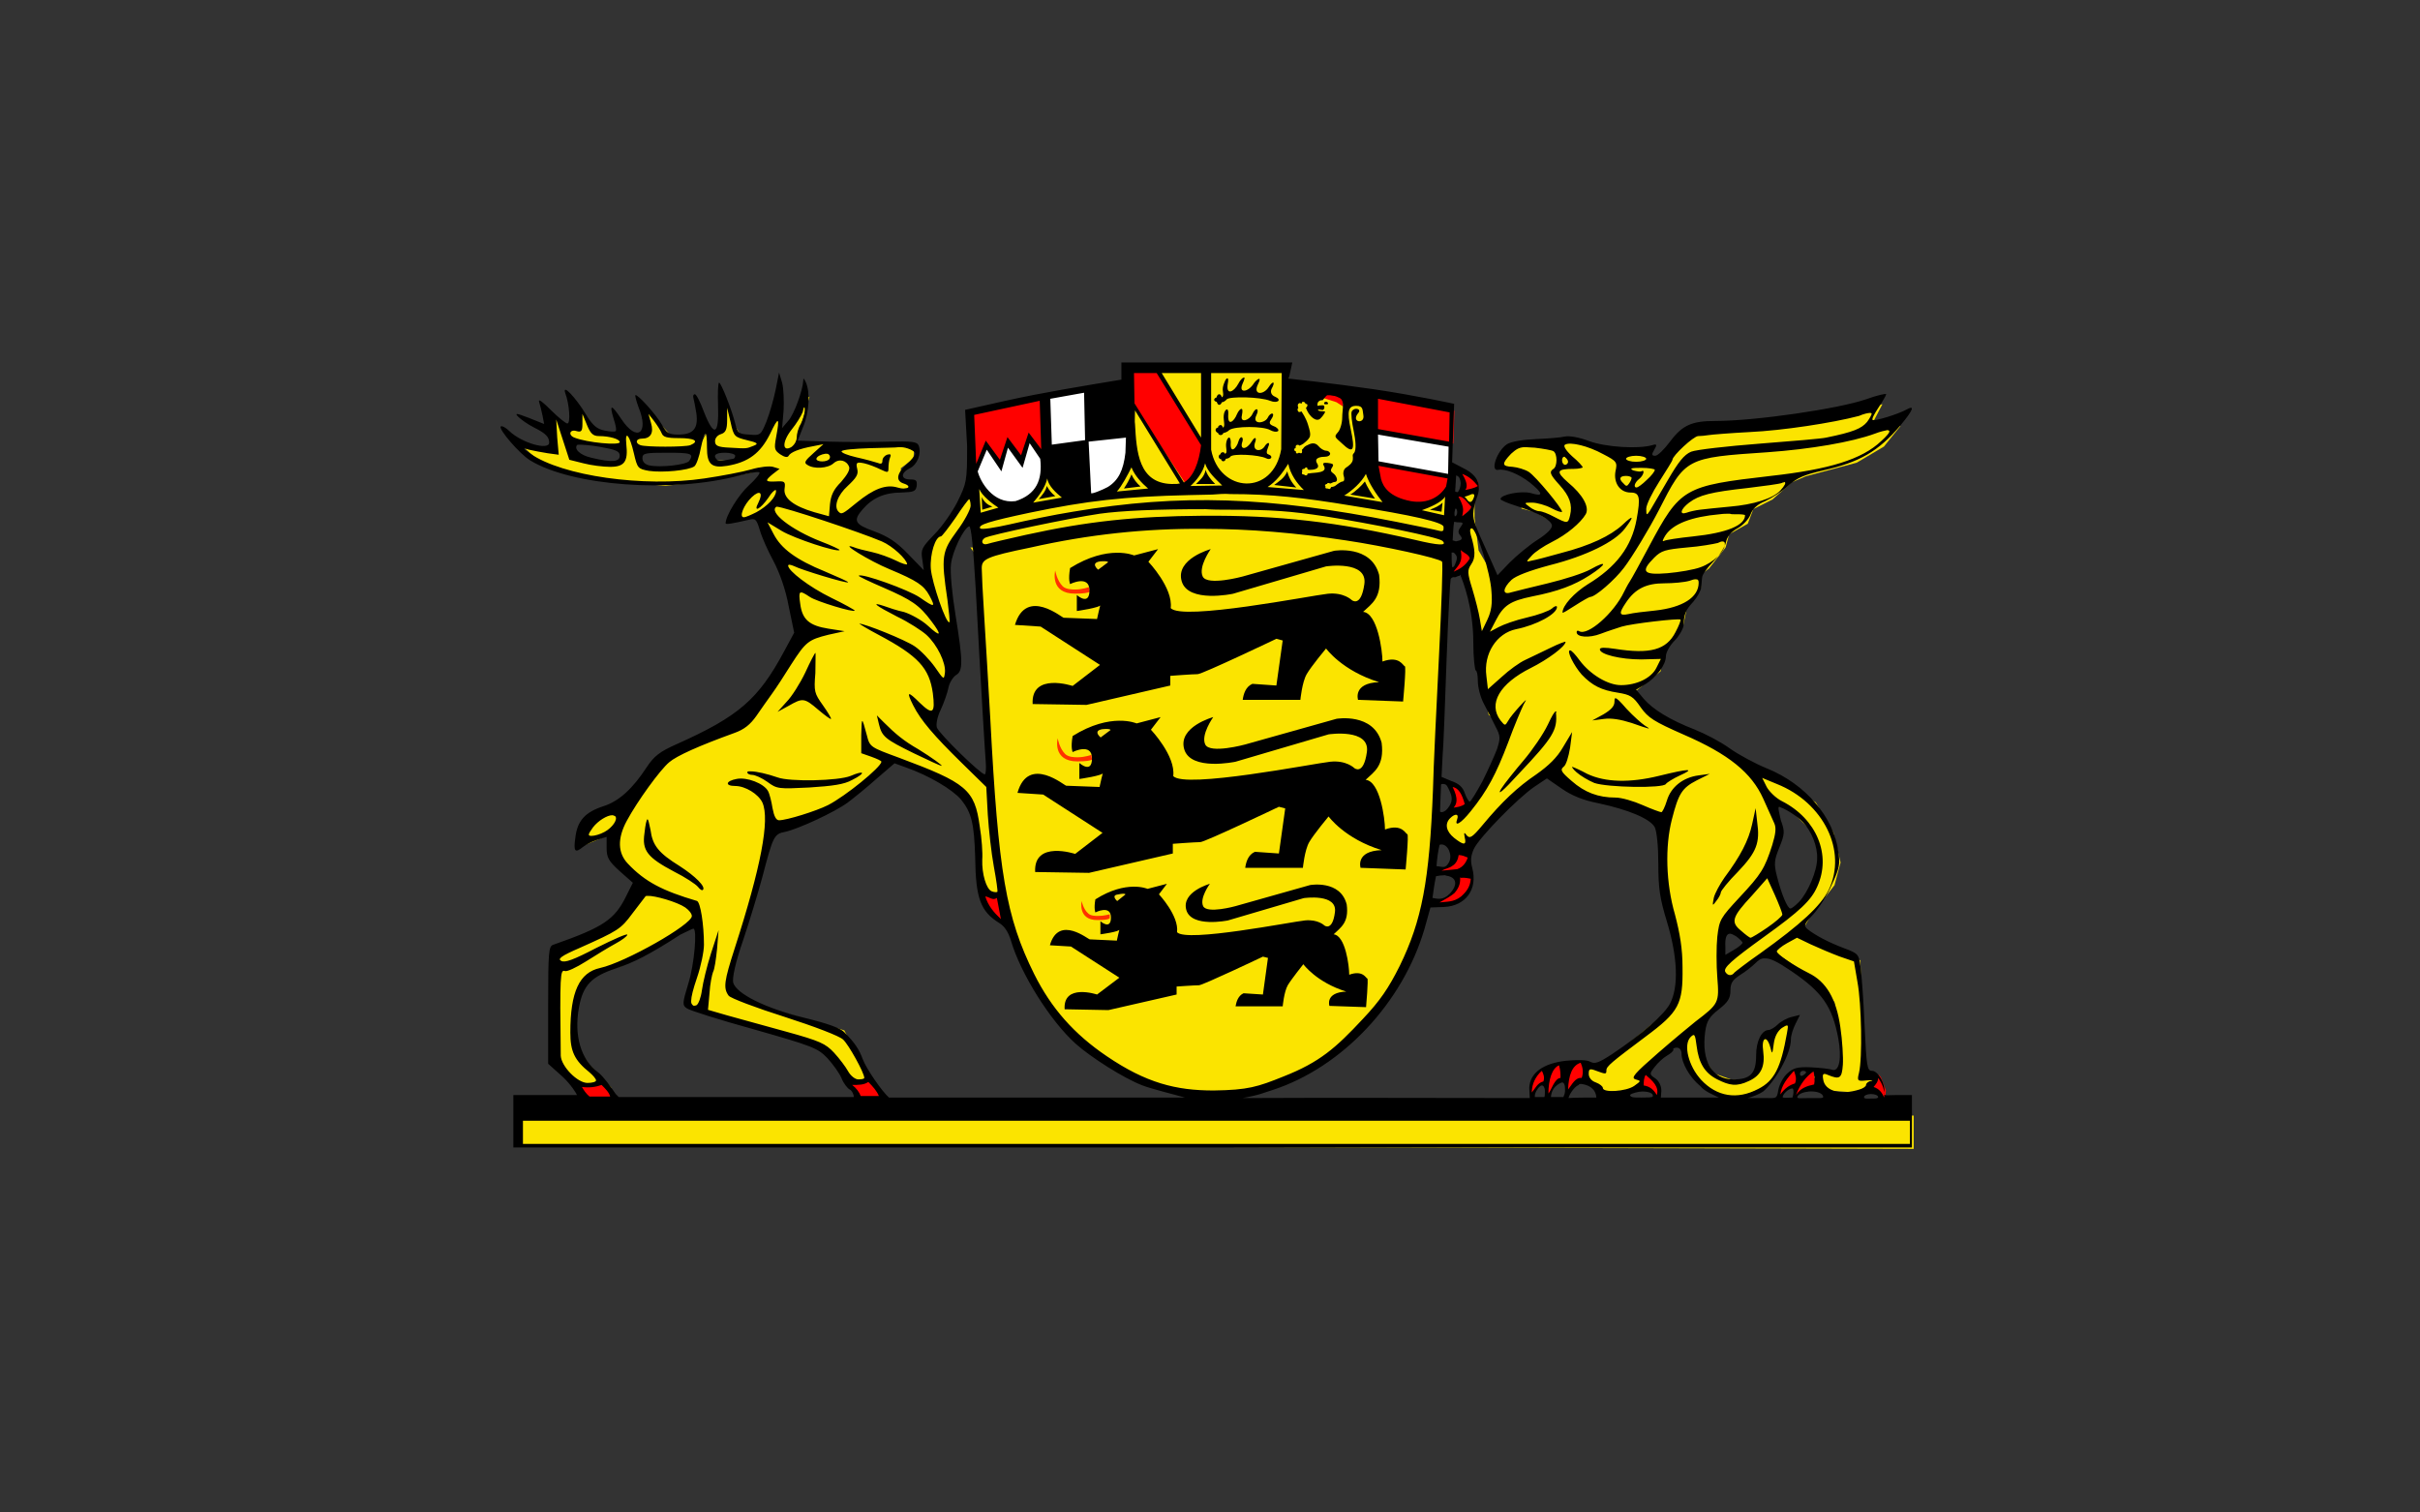 <?xml version="1.0" encoding="utf-8"?>
<!-- Generator: Adobe Illustrator 21.1.0, SVG Export Plug-In . SVG Version: 6.00 Build 0)  -->
<svg version="1.1" xmlns="http://www.w3.org/2000/svg" xmlns:xlink="http://www.w3.org/1999/xlink" x="0px" y="0px"
	 viewBox="0 0 480 300" style="enable-background:new 0 0 480 300;" xml:space="preserve">
<rect x="0" y="0" width="480" height="300" fill="#333333" stroke="none"/>
<style type="text/css">
	.st0{clip-path:url(#SVGID_2_);}
	.st1{fill-rule:evenodd;clip-rule:evenodd;}
	.st2{fill:#32A189;}
	.st3{fill:#EF5D57;}
	.st4{fill:#37424A;}
	.st5{fill:#003056;}
	.st6{fill:#146F9E;}
	.st7{fill:#4980AC;}
	.st8{fill:#D7DEEB;}
	.st9{fill:#9AB0CD;}
	.st10{fill:#1D1D1B;}
	.st11{fill:#004A99;}
	.st12{fill:#FFFFFF;}
	.st13{fill:#231F20;}
	.st14{fill:#A7A5A6;}
	.st15{fill:#FDDD04;}
	.st16{fill:#3C3C3B;}
	.st17{fill:#D91A32;}
	.st18{fill:#4E4540;}
	.st19{fill:#FBE400;}
	.st20{fill:#FF0100;}
	.st21{fill:none;}
	.st22{fill:#FF0000;}
	.st23{fill:#FF3000;}
	.st24{fill:#F9DD16;}
</style>
<g id="Ebene_1">
</g>
<g id="svg3368">
</g>
<g id="Layer_1">
</g>
<g id="svg2200">
	<g>
		<g id="layer2" transform="translate(234.872,149.875)">
			<path id="path4126" class="st19" d="M-132.6-62.6l5.8,5.2l9.8,2.6l14.1,1.3l10.5-1.3l10.2-2.1l-2.4,4.2l-3.4,3.5l-0.5,2.2
				l4.9-0.6l2.4,6.8l4.6,9.3l0.7,7.5l-3.6,7.1l-8,10.1l-11.7,5.2l-6,4l-3.8,6l-4.1,2.7l-4.9,2.1l-0.8,4.5l5.8-2.4l0.2,4.4l5.1,5.1
				v3.1l-3.8,4.7l-12.5,6.4l-0.6,21.3l5.7,6l5.3-0.4l-4.4-4.6l-2.7-4l0.1-7.2l2-6.2l7.1-2.2l14.5-8.4l1.1,1.4l-0.9,8.1l-1.3,5.9
				l1.1,1.4l26.3,8l4.9,7.1l3.5-0.6l-5.1-10.1l-20.5-6l-2.4-2.6l8-31.4L-75,13l7.9-4.2l8.9-7.7l2.5,0.2l7.3,3.3l5.8,4.4l1.8,7.5
				l0.2,10l3.2,4.1l1.8-2.5l-2.8-21.1V-2l-0.5,7.3L-49.8-4.9l1.1-5.4l2.8-8.8l0.1-8l-1.1-11.5l1.6-4.7l3.5-3.8l-0.8-5.4l-2.1,2.1
				l-2.4,4.8l-3.1,3.4l-0.9,5.3v1.6l-1.8-1.8l-5.4-5.4l-6.7-2.5l-1.1-2l2.6-2.8l2.9-2.7l3.3-0.2l2.9-0.4l0.2-0.9l-1.9-1.1l-0.1-1.9
				l2.5-1.9l0.2-2.4l-2.5-0.5L-77-62.1l2.7-9.1l-1.3,0.4L-77-67l-2.6,3.3l-0.4-4.5l-3.5,4.8l-4.4-0.1l-1.3-2.1L-91-71l-0.7,6.6
				l-1.8,0.4l-1.3-1.1l-2,1.8h-4.8l-2.9-3.1l-2.5-3.1l0.8,3.8l-0.8,2h-2.1l-2.2-0.6l-1.5,0.6l-3.9-0.9l-3.1-4.6l-0.7,4.1l-1.9,0.1
				l0.7,2.5l3.3,0.5l6.7,0.9l0.4-2.6l1.8,0.4l0.9,2.2l1.9,0.4l7.5,0.1l2.6-0.4l1.8-3.2l0.9,2.8l4.9,0.9l2.5,0.1l-2.4,2l-4.9-0.2
				l-0.5-6.2l-2.1,3.9l-1.4,2.9l-5.4,1.2l-4.6-0.5l-2-6.8l-1.3,0.5l-0.4,5.2l-2.1,0.5l-7.9-1.3l-2.5-7.5l-1.4-0.5l0.8,6.6l-4.5-0.7
				L-132.6-62.6z"/>
			<path id="path5105" class="st19" d="M138.5-69.7l-14.8,3.5l-16.6,1.1l-7.2,1.7L95.8-58l-2.7-0.1L92.7-60l-11.9-1.2l-5.5-1.2
				l-8.4,0.6l-2.5,1.3l-1.5,3.3l4.5,1l4.2,3.7l0.7,2L67-50.8l-0.1,1.8l2.7,0.7l5.8,3.3l-4.5,3.3l-3.8,3.5L63.6-34l-1.4-0.2l-3.8-6.5
				l-0.8-6.5l0-5.3l-2.5,0.9l1.8,2.3l-0.8,5.2l1,2.8l-2.2,3.5l2.2,6l1.4,9.1l0.4,6.8l1.5,7.8l3.8,2.9L58.1,8.1l-2.9,2.7l-1.4-0.6
				L51.4,12l0.1,4.6l3.2,2.2l1.5-1.4l7.9-7.9l8-6.4l3.7,3.3l9,2.6l10.4,4.1l-0.2,12.9l3.4,13.7l-0.7,7.6l-1.2,2.9L82.7,61.6
				l-2.5-0.4l-0.9,1.2l1.8,3.2l2.7,1.5l4.5-0.3l2.8-1.9l-0.5-1.7l5.2-5.2l2.6-1.1l1.8,4.6l4,5.1l4.8,1.4l3.1-1l3.4-1.4l2.7-3.7
				l1.1-4.8l1.4-4.7l-4.9,2.5l-1.1,1.5l-0.2,5.2l-2.9,2.7l-3.2-0.1l-3.4-1.2l-2.2-3.7l-0.2-5.8l3.9-5.1l1.5-3.9l3.7-3.2l5.1-2.6
				l8,5.6l4.2,4.6l1.5,11.7l-0.6,1.9H127l-2.2,1.2l2.6,2.7l6.9,0.5l2.5-2.2l-1.6-1.8l-1.1-22.3l-11.4-6.1l1.5-2.6l4.8-6.2l1.2-4.5
				l-1.4-5.9l-3.5-6L121,6.5l-7.2-3.3L93.4-7.9l-3.3-3.3l-0.4-1.7l4.8-3.8l0.7-4.2l3.8-4.9l0.8-4l2.7-3.5l-0.1-2.6l1.7-1.2l3.3-4.2
				l0.7-2.6l3.7-2.1l1.1-2.9l3.8-1.9l3.8-3.4l2.8-1.2l10.1-2.7l5.4-3.2l3.3-4.1l-3.8,0.6l-2.1-0.5L138.5-69.7z M117.5,10.2l2.2,0.1
				l5.3,5.2l1.3,6.4l-2.7,6.6l-3.9,2.7l-3.4-8.4l2.1-7.8L117.5,10.2z M107.2,33.9l4.5,2.7l-1.2,2l-3.7,1.4L107.2,33.9z"/>
			<path id="path5113" class="st19" d="M-42.4-41.3l1.5,2.1L-38.4,3l1,14.2l2.7,16.2l3.8,9.2l6.6,10.7l12.2,9.2l11.8,4.3l11.4-0.1
				l9.3-2.5l10.7-6.4l8.3-9l7.2-12.5L50,18.2l0.9-29.7l2-40.9l-4.1,2.5l-7.6,0.2L38-54.2l-1.3-11.1l0-2.6l-2.1-2.4l-2,0.9l-2.3-1
				l-2.4-0.6L25.5-71l-4.6-1.3l-0.3-4.6l-31.2,0.6l0.1,17.6l-2.6,5.2l-3.7,2.3l-6.4,0.1l-3.7-4.7l-1.2,1.3l-2.2,4.2l-4.7,1.1
				l-2.9-1.4l-3.2-3.1l0.1,8.2l0.3,4.3L-42.4-41.3z"/>
			<path id="path5115" class="st20" d="M-42.4-68.1l0.7,11.7l2.4-5.3l3.2,4.1l1.2-4.7l3,3.9l1.2-4.7l2.8,4.2l-0.2-12.4L-42.4-68.1z"
				/>
			<path id="path5117" class="st20" d="M37.9-71.5l15.7,3.1l-0.2,6.5l-15.6-2.7L37.9-71.5z"/>
			<path id="path5119" class="st20" d="M38-58.1l15,2.7l-0.4,2.3L49-50.2l-4.2,0.3L39.2-52l-1.1-3.9L38-58.1z"/>
			<path id="path5121" class="st19" d="M-131.9,70.9l0.5,6.4L144.7,78v-6.6L-131.9,70.9z"/>
			<path id="path7061" class="st12" d="M-41.5-56.1l2.3-5.3l2.9,3.8l1.4-4.4l2.7,3.8l1.4-4.5l2.3,2.7l1.3,0l-0.2-11.1l16.4-2.9
				l0.2,15.3l-3.2,5.8l-4.4,1.5l-5-3.2l-4.2-1.4l-1.6,3.2c0,0-2.3,2.7-2.7,2.7c-0.3,0-5.5,0-5.5,0l-3-2.3L-41.5-56.1z"/>
			<path id="path8032" class="st12" d="M37.9-64.3l15.2,2.5l-0.4,6.4L38-58L37.9-64.3z"/>
			<rect id="rect3245" x="-121.3" y="-20.2" class="st21" width="4.6" height="4.6"/>
			<path id="path3293" class="st20" d="M54.7-56.3l3.5,1.8l0.3,1.4l-3.2,1.2l0.1,0.8l1.9,1.7L54.8-47l-0.2-1.9L54-51.3l1.1-1.2
				l0.1-2.7L54.7-56.3z"/>
			<path id="path4264" class="st20" d="M54.5-41.1l-0.1,2.3L53-36.2l2.3-0.2l1.6-2l-0.1-2l-1.8-0.7L54.5-41.1z"/>
			<path id="path5249" class="st20" d="M52.9,5.7l1.7,0.7l1.5,3.6L53,11l0.4-1.7l-0.7-3.2"/>
			<path id="path5251" class="st20" d="M53.6,19.1l2.8,0.1l0.1,1.4l0.6,3.6l-0.6,2.7l-1.7,1.7L51,29.7l-0.9-0.1l0.4-0.7l2-0.9
				l1.6-2.2v-2.3l-3.5-0.2l0.4-0.7l2.1-0.9l0.4-0.8"/>
			<path id="path5253" class="st20" d="M-40,27.4l3.4,0.3l0.7,5.4l-3.8-4.2"/>
			<path id="path5255" class="st20" d="M-66.6,65l4.2-0.8l3,4.2l-4.9,0.2"/>
			<path id="path5257" class="st20" d="M-120.4,65.5l5.3-0.7l2.6,3.6l-6,0.1"/>
			<path id="path5271" class="st20" d="M91,62.8l0,3.1l2.3,1.3l0.6,0.8l0.4-2.4L91,62.8z"/>
			<path id="path5273" class="st20" d="M68.9,67.3l-0.1-2l1.9-2.9l2.9-1.2l5.6-0.6l0.1,3.5L77.6,65l-1.6,2l-0.1-2.7h-1.3l-0.9,0.8
				l-1.4,2.5l-0.5-2.4l-1.2,0.1L68.9,67.3z"/>
			<path id="path5284" class="st22" d="M117.9,67.7l0.3-1.9l1.6-2.5l1.1-1.1l0.4,0.9l0.3,1.3l1.4-0.8l1.8-1.3l0.5,3.6l-2.9,0.7
				l-1.2,1.3l-0.3-0.1l0.1-2.2l-1.6,0.6l-1.3,1.4L117.9,67.7z"/>
			<path id="path5286" class="st22" d="M137.2,63.5l-1.1,2.5l1.7,0.7l1.2,1.9l0.2-2.2l-1-2.6l-0.4-0.5L137.2,63.5z"/>
			<path id="path5288" class="st22" d="M28.7-71.9L27.4-71l2.8,0.9l1.4,0.9l-0.4-2.2L31-72.2"/>
			<path id="path2239" class="st22" d="M-10.3-76.4l4.9,0l9,14.3l-0.8,4.9l-2.3,3.6l-10.7-16.2L-10.3-76.4z"/>
		</g>
		<g id="layer1_2_" transform="translate(150.725,-229.702)">
			<path id="path4733" d="M105.6,301.6l-33.9,0v3.4c-7.8,1.3-15.3,2.5-23,4.2l-8,1.8l0.4,7.2c0,7-0.1,7.3-1.9,11c-1,2-3.1,5-4.6,6.5
				c-2.5,2.6-2.7,3-2.4,4.9l0.3,2.2l-3.1-3.2c-2.3-2.4-4-3.5-6.7-4.5c-3.9-1.4-4.3-2.1-2.3-4.4c1.9-2.2,4.3-3.3,7.6-3.3
				c2.5-0.1,2.9-0.2,3.1-1.3c0.1-1.1-0.1-1.3-1.3-1.3c-1.9,0-1.9-1.3-0.1-2.2c1.5-0.7,2.4-2.9,1.8-4.5c-0.3-0.8-1.3-0.9-6-0.8
				c-3.1,0.1-8.4,0.1-11.8,0l-6.2-0.2l1.1-2.8c1.2-2.9,1.4-6.8,0.5-8.8c-0.4-0.8-0.5-0.9-0.5-0.3c-0.1,1.9-1.8,6.7-3,8l-1.2,1.4
				l0.3-3.5c0.1-1.9,0-4.4-0.3-5.5l-0.6-2l-0.7,3.5c-0.4,1.9-1.2,4.7-1.8,6.2c-1.1,2.7-1.2,2.8-3.4,2.6c-2.1-0.1-2.3-0.3-2.8-2.2
				c-0.7-2.8-2.8-8.1-3.2-8.1c-0.2,0-0.3,2.1-0.2,4.6c0.2,5.8-0.8,6.3-2.8,1.2c-0.7-1.9-1.5-3.5-1.8-3.5c-0.3,0-0.4,0.3-0.3,0.7
				c0.1,0.4,0.4,1.8,0.6,3.1c0.4,3-0.6,4.2-3.6,4.2c-1.8,0-2.3-0.3-3.2-1.9c-1.1-2-5-6.3-5.3-5.9c-0.1,0.1,0.2,1.2,0.6,2.3
				c2.2,5.3-0.3,7.1-3.4,2.4c-2-3-2.4-3-1.5,0c0.4,1.2,0.6,2.2,0.4,2.4c-0.2,0.2-1.2,0.1-2.2-0.1c-1.5-0.3-2.3-0.9-3.7-3.2
				c-2-3.3-4.8-6.3-4.1-4.2c0.8,2.1,1.1,6,0.4,6c-0.3,0-1.8-1.2-3.3-2.7c-1.6-1.6-2.5-2.3-2.3-1.6c0.2,0.6,0.5,1.9,0.7,2.8l0.3,1.6
				l-3-1.2c-2.6-1-2.9-1-2.1-0.2c0.5,0.5,1.9,1.5,3.1,2.1c2.4,1.2,3,1.9,3,3c0,1.6-5.4,0.1-7.9-2.3c-0.7-0.7-1.5-1.1-1.7-0.9
				c-0.5,0.5,3.7,5.4,5.8,6.7c8.3,5.1,28.2,6.6,41.6,3c2-0.5,3.7-0.8,3.9-0.6c0.2,0.2-0.7,1.3-2.1,2.6c-2,1.8-4.6,6-4.6,7.5
				c0,0.3,1.6,0,4.6-0.7c1.3-0.3,1.5-0.2,2.2,2.1c0.4,1.4,1.6,4.1,2.7,6.1c1.2,2.3,2.4,5.6,3,8.9l1.1,5.3l-2,3.7
				c-5.1,9.5-9,12.9-21.3,18.4c-3.4,1.5-4.5,2.4-5.9,4.5c-2.8,4.3-5.5,6.8-8.6,7.8c-3.7,1.2-5.2,2.9-5.6,6.2
				c-0.4,2.8-0.1,3.2,1.5,1.9c0.5-0.4,1.8-1.1,2.8-1.4l1.9-0.6v2.2c0,1.9,0.4,2.6,2.6,4.6l2.6,2.3l-1.3,2.6
				c-2.3,4.7-4.5,6.2-14.5,9.7c-0.9,0.3-1,1.4-1,12v11.6l2.9,2.6c1.6,1.5,2.8,3.4,2.8,3.6c-0.6,0-2.9,0-6.3,0h-6.3v10.4h277.4v-10.4
				h-2.9c-2.3,0-2.8,0.3-2.6-0.6c0.3-1.5-1.2-4.2-2.4-4.2c-1,0-1.1-0.8-1.5-9.1c-0.2-5-0.6-10.2-0.8-11.6c-0.3-2.4-0.5-2.6-3.2-3.6
				c-3.2-1.2-5.8-2.6-7.3-3.8c-0.8-0.7-0.7-1,1.1-2.9c1.1-1.2,2.8-3.8,3.7-5.9c1.5-3.2,1.7-4.1,1.3-6.6c-0.9-6.8-6.5-13.4-14.2-16.5
				c-2.2-0.9-5.6-2.7-7.4-4c-1.8-1.3-4.9-2.9-6.9-3.7c-4.9-1.9-8.3-4-10.1-6.1l-1.5-1.8l1.7-1c2.3-1.4,4.2-3.9,4.2-5.6
				c0-0.8,0.8-2.2,1.7-3.1c0.9-0.9,1.7-2.3,1.8-3c0.1-2.3,0.4-3.1,1.9-4.7c0.8-0.9,1.5-2.2,1.6-2.8c0.1-0.7,0.1-1.6,0.2-2.1
				c0-0.5,1-1.9,2.2-3.1c1.2-1.2,2.3-2.9,2.5-3.8c0.2-1.1,1-2.1,2.3-2.8c1.1-0.6,2.3-1.9,2.6-2.8c0.4-1.1,1.4-2,2.9-2.6
				c1.3-0.6,3.3-1.9,4.5-3c1.8-1.6,3.1-2.2,7-3.1c7.2-1.6,11-3.8,15.3-8.9c2.6-3.1,2.9-4.1,1.3-3.2c-1.8,1-6.5,2.4-6.8,2.1
				c-0.2-0.2,0.4-1.3,1.2-2.5c0.8-1.2,1.5-2.4,1.5-2.6c0-0.2-1.8,0.2-4,1c-5.5,1.9-22,4.3-29.9,4.3c-4.6,0-6.5,0.8-8.9,4
				c-1.2,1.6-2.5,2.9-3,2.9c-0.7,0-0.8-0.2-0.2-1.2c0.6-1,0.5-1.2-0.4-0.9c-2.8,0.8-9.2,0.4-12.5-0.8c-2.1-0.8-4-1.1-4.9-0.9
				c-0.8,0.2-3.4,0.4-5.8,0.5c-2.5,0.1-4.8,0.5-5.6,1c-2,1.3-3.4,5.4-1.8,5.1c1.4-0.3,4.1,0.8,6.3,2.5c2.7,2.2,2.8,2.9,0.2,2.1
				c-1.9-0.5-6,0.3-6,1.2c0,0.2,1.4,0.8,3,1.3c4.4,1.4,7,2.8,7.2,3.9c0.1,0.6-1,1.7-2.9,2.9c-1.7,1.1-4.1,3.1-5.5,4.5l-2.4,2.5
				l-1.5-3.4c-3.1-6.8-3.3-7.4-3.3-8.8c0-0.8,0.3-2.2,0.7-3.2c1-2.5,0.2-4.4-2.6-5.8l-2.3-1.2l0.2-5.8l0.2-5.8c0,0-7.8-1.7-16-2.9
				s-16.8-2.1-16.8-2.1L105.6,301.6z M74.2,303.7l4.5,0l8.8,14.3c-0.4,3.4-1.5,6.3-3.4,7.4l-9.8-15.7L74.2,303.7z M89.5,303.7h14
				l-0.1,15.1c-1.6,9.4-12.3,8.7-13.9,0.1V303.7z M79.7,303.7l7.8,0v12.8L79.7,303.7z M96,304.6c-0.3,0-0.8,0.6-1.1,1.2
				c-0.9,1.7-2.5,2.4-2.1,0c0.3-1.5-0.3-1.2-0.6-0.4c-0.3,0.7-0.4,1.1-0.4,1.6c0,0.3,0.3,1.4-0.2,1.5c0-0.2-0.2-0.6-0.5-0.6
				c-0.3,0-0.5,0.4-0.5,0.6c-0.2,0.1-0.5,0.2-0.5,0.5c0,0.2,0.3,0.4,0.5,0.4c0.1,0.2,0.2,0.6,0.5,0.6c0.3,0,0.5-0.4,0.5-0.5
				c0.2,0,0.7-0.2,1-0.6c0.6-0.6,6.6-0.5,8.6,0.3c1.5,0.6,2.4-0.2,1-0.8c-0.8-0.3-1-1-0.7-1.6c0.8-1.4,0.3-1.7-0.6-0.3
				c-1,1.6-3.2,1.6-2.1-0.6c0.9-1.8-0.3-0.9-0.8-0.2c-1.1,1.8-3.1,2.1-2.3,0.2C96.2,304.8,96.2,304.5,96,304.6z M64.3,307.6l0.2,9.4
				l-6.6,0.9l-0.3-9.1L64.3,307.6z M112.8,308.1c0.1,0,0.2,0,0.3,0c0.2,0,0.4,0.1,0.6,0.1c0.4,0,1,0.3,1.2,0.4
				c1.2,0.5,0.6,2.3,0.6,3.9c0,1.1-0.4,2.5-0.9,3c-0.8,0.9-0.5,0.9,0.9,2.2c2.2,2.1,2.6,1.4,1.7-2.8c-0.8-3.7-0.5-4.7,1.1-4.7
				c1.4,0,1.2,0.8,1.4,1.9c0.3,1.8-2.6,1.4-1-0.5c0.7-0.8-0.8-1.2-1.3-0.3c-0.2,0.3,0,2.1,0.4,4c0.3,1.5,0.6,3.7,0,4.3
				c-0.4,0.4-0.1,0.6-0.2,1.3c-0.1,0.7-0.8,1.2-1.4,1.6c-0.4,0.3-0.6,1-0.4,1.6c0.2,0.6,0.1,1.1-0.2,1.1c-0.3,0-0.9,0.4-1.4,0.8
				c-0.2,0.2-0.7,0.3-0.9,0.3c0,0.1-0.2,0.4-0.3,0.4c-0.2,0-0.3-0.1-0.4-0.1c-0.1,0-0.4,0-0.4-0.1c-0.1-0.1,0-0.2,0-0.3
				c-0.1-0.1-0.2-0.3,0-0.4c0.1-0.1,0.2-0.1,0.3-0.1c0-0.1,0.1-0.2,0.2-0.2c0.2,0,0.3,0.1,0.5,0.1c0.3-0.1,0.5-0.3,0.8-0.3
				c0.4,0,0.7-0.4,0.2-1.2c-0.4-0.7-1.4-0.7-0.7-1.7c0.4-0.6,0.1-0.7-0.4-0.8c-0.6-0.1-1.7-0.3-1.3,0.4c1,1.6-1.8,1.4-2.8,1.6
				c-0.1,0-0.3,0-0.4,0.1c0,0.2-0.1,0.3-0.3,0.3c-0.2,0-0.3-0.1-0.4-0.2c-0.2,0.1-0.4-0.1-0.4-0.2c0-0.1,0-0.3,0.1-0.4
				c-0.1-0.1-0.1-0.3,0-0.4c0.1-0.1,0.3-0.1,0.4-0.1c0-0.1,0.2-0.2,0.3-0.3c0.2,0,0.4,0.2,0.3,0.4c0.2,0.1,0.3,0.1,0.5,0.1
				c0.5,0,2.2-0.1,1.4-1.3c-0.7-1.2,1-1.3,1.6-1.3c0.6,0,1-0.3,1-0.6c0-0.3-0.4-0.6-0.8-0.6c-0.4,0-1.1-0.4-1.5-0.9
				c-0.6-0.7-1.3-0.7-2.2-0.2c-0.3,0.1-0.7,0.4-0.8,0.6c-0.1,0.2-0.3,0.2-0.3,0.4c0.1,0.1,0,0.5,0,0.5c-0.1,0.2-0.3,0.1-0.6,0
				c-0.1,0.1-0.4,0.2-0.5,0.1c-0.1-0.1-0.1-0.3-0.1-0.4c-0.2,0-0.3-0.1-0.3-0.3c-0.1-0.2,0.2-0.3,0.3-0.4c-0.1-0.2,0-0.4,0.1-0.5
				c0.2-0.1,0.5-0.1,0.6,0.1c0.3-0.1,0.5-0.2,0.8-0.4c1.6-1.3,1.6-1.5,0.9-3.8c-0.4-1.3-1.1-2.3-1.3-2.6c-0.3,0.2-0.6,0.2-0.7-0.1
				c-0.1-0.2-0.1-0.4,0.1-0.6c-0.1-0.2-0.2-0.6,0-0.8c0.2-0.2,0.4-0.2,0.6,0c0.1-0.2,0.1-0.4,0.3-0.4c0.2,0,0.5,0.1,0.5,0.4
				c0.2,0,0.4,0.1,0.4,0.2c0,0.3-0.1,0.4-0.3,0.6c0.4,1.2,1.6,2.7,2.6,2.3c0.3-0.1,1.1-1.1,1.2-1.5c0.1-0.2-1.4,0-1.4-0.4
				c0-0.2,0.9,0.1,1,0c0.4-0.3,0.3-0.9,0-0.9c-0.2,0-0.8,0-1,0.1c-0.2,0-0.1-0.3-0.1-0.4c0-0.4,0.5-0.8,1-0.7c0.3-0.3,0.6-0.8,0.9-1
				C112.6,308.1,112.7,308.1,112.8,308.1z M122.6,308.8l14.2,2.7l-0.1,5.8l-14.1-2.5L122.6,308.8z M55.5,309.2l0.3,9.6l-2.5-3.3
				l-1.5,4.5l-2.7-3.6l-1.5,4.5l-2.8-3.8l-1.9,4.6l-0.4-9.7L55.5,309.2z M112.3,309.4c-0.2,0-0.4,0.1-0.4,0.3s0.2,0.2,0.4,0.2
				c0.2,0,0.4,0,0.4-0.2C112.6,309.5,112.5,309.4,112.3,309.4z M8.8,310.5c0.1,0,0.1,0.2,0.1,0.7c0,0.6-0.4,1.8-0.8,2.6
				c-0.5,0.8-0.8,2-0.8,2.7c0,0.7-0.5,1.5-1.1,1.9c-1.8,1-1.8-1.1,0.1-3.5c0.9-1.1,1.9-2.7,2.2-3.5C8.6,310.8,8.7,310.5,8.8,310.5z
				 M-6.5,310.6l0.7,2.9c0.6,2.8,0.8,2.9,3.2,3.5c2.1,0.5,2.4,0.7,1.4,1.1c-1.5,0.6-1.3,0.6-4.7,0.4c-2.5-0.1-3-0.4-3-1.3
				c0-0.6,0.5-1.2,1.2-1.4c0.9-0.3,1.2-0.9,1.2-2.8L-6.5,310.6z M95.5,310.8c-0.2,0-0.6,0.4-0.9,1.1c-0.5,1.3-1.9,2.6-1.7-0.1
				c0.1-1.5-0.8-0.9-0.9,0.3c-0.1,1,0.4,2.3-0.2,2.4c0-0.2-0.2-0.5-0.4-0.5c-0.3,0-0.6,0.3-0.5,0.5c-0.2,0-0.6,0.2-0.5,0.6
				c0,0.2,0.4,0.5,0.5,0.5c0,0.2,0.2,0.4,0.5,0.4c0.2,0,0.5-0.2,0.5-0.4c0.5-0.1,0.9-0.3,1.2-0.6c1.1-0.8,6.7-0.8,8.1,0
				c1.3,0.7,2.3,0.2,1.1-0.6c-0.5-0.3-1.7-0.4-0.9-1.5c1-1.4-0.1-1.6-0.7-0.3c-0.6,1.1-3.2,1.4-2.2-0.6c0.6-1.2-0.1-1.7-0.8-0.2
				c-0.6,1.3-2.5,1.9-2.1,0.3C95.8,311.1,95.7,310.8,95.5,310.8z M74.4,311.1l8.9,14.5c-0.6,0.1-0.4,0.1-1.7,0.1
				c-6.5-0.2-6.9-6.4-7.2-11.9C74.3,313.4,74.4,312.4,74.4,311.1z M220.2,311.6c0.1,0,0.2,0,0.3,0.1c0.1,0.1-0.3,0.9-0.9,1.7
				c-1.1,1.3-2.7,2-8.1,3.1c-0.8,0.2-6.7,0.7-13.2,1.2c-6.5,0.5-12.6,1.2-13.6,1.6c-1.4,0.6-2.5,2-4.6,5.6c-1.5,2.6-3.1,5.3-3.5,6
				c-0.7,1.1-0.8,1.1-0.8-0.3c0-0.8,1.2-3.2,2.6-5.4c1.4-2.2,2.6-4.1,2.6-4.3c0-0.8,4.2-4.7,5.1-4.7c0.5,0,1.5-0.1,2.1-0.2
				c0.6-0.1,4.3-0.4,8.1-0.6c6.5-0.3,16.4-1.8,21.7-3.2C218.9,311.8,219.8,311.6,220.2,311.6z M-35.2,311.8l0.9,2.2
				c0.7,1.7,1.2,2.2,2.4,2.2c2.1,0,4.1,0.6,4.1,1.2c0,0.7-6.5,0.1-9-0.9c-1.3-0.5-0.9-1.7,0.4-1.3c1,0.3,1.2,0,1.2-1.5L-35.2,311.8z
				 M-22.1,311.8l1.1,1.4c0.6,0.8,1.3,1.9,1.5,2.4c0.3,0.8,1,1,3.5,1c3,0,4.1,0.6,2.2,1.4c-1.1,0.4-8.8,0.4-9.9,0
				c-1.1-0.4-0.9-1.3,0.3-1.3c1.7,0,2.4-1.1,1.8-3.1L-22.1,311.8z M-40.4,312.9l1.3,4l1.3,4l2.8,0.7c1.5,0.4,3.9,0.7,5.3,0.7
				c2.8,0,3.6-1,3.2-4.5c-0.3-3,0.7-1.7,1.5,1.8c0.7,3,0.8,3.1,3,3.5c2.7,0.4,7.9-0.1,9-0.9c0.4-0.3,1-2,1.3-3.7
				c0.8-3.7,1.2-3.7,1.2,0c0,3.3,0.9,4.1,4,3.6c4.2-0.7,6.6-2.5,8.5-6.3c1.7-3.6,2-3.5,1.2,0.7c-0.4,2.2-0.3,2.5,0.8,3.3
				c0.9,0.6,1.5,0.7,1.7,0.3c0.4-0.7,2.1-1.4,4.9-1.9l2-0.4l-2,1.8c-1.7,1.5-1.9,1.9-1.2,2.3c1.3,0.9,4.1,0.7,5.2-0.3
				c1.1-1,2.6-0.6,3.1,0.7c0.2,0.6-0.4,1.6-1.6,3c-1.5,1.5-2,2.6-2.2,4.4l-0.2,2.4l-2.9-0.8c-4.1-1.2-6.2-2.8-5.9-4.7
				c0.2-1.4,0-1.5-1.7-1.4c-2.2,0.1-2.3-0.1-0.6-1.5l1.3-1l-1.3-0.4c-0.7-0.2-2.6,0-4.3,0.5s-5.9,1.3-9.3,1.8
				c-12.1,1.8-28.2-0.5-34.5-4.9c-1.6-1.1-1.6-1.2-0.3-0.8c0.8,0.2,2.5,0.5,3.7,0.7l2.2,0.3l-0.3-3.4L-40.4,312.9z M223.9,315.1
				c0.1,0,0.1,0,0.1,0.1c0.2,0.2-0.6,1.1-1.6,2c-3.8,3.6-10.2,5.6-21.9,6.9c-17.3,2-17.9,2.3-24.2,14.1c-1.7,3.2-3.4,6.3-3.8,6.9
				c-0.4,0.6-0.9,1.6-1.1,2c-2,4.2-7.2,8.8-8.9,7.8c-0.3-0.2-0.5-0.1-0.5,0.2c0,1,2.5,1.2,4.8,0.3c1.3-0.5,3.2-1.1,4.1-1.4
				c1.9-0.6,11.4-1.7,11.7-1.4c0.1,0.1-0.3,1.2-1,2.5c-1.8,3.5-5,4.4-12,3.3c-2-0.3-3-0.3-3,0.1c0,1,4.1,2,8.2,2l3.9-0.1l-0.9,1.8
				c-1,2-3.9,3.4-7,3.4c-2.6,0-6.1-2.1-8.2-4.9c-0.8-1.1-1.6-2-1.9-2c-0.8,0,0.8,3.1,2.3,4.8c2.1,2.2,3.9,3.1,7.2,3.6
				c2.4,0.4,3,0.7,4.5,2.9c1.5,2.1,2.6,2.8,8.5,5.4c9,3.9,13.5,7.6,15.8,12.7c0.9,2,1.9,4.2,2.2,4.9c0.4,0.9,0.3,2-0.4,4.3
				c-1.5,4.7-2.2,5.8-6.5,10.4c-3.8,4.1-4,4.4-4.4,7.8c-0.2,1.9-0.2,5.6,0,8.1c0.4,5,0.3,5.2-4.3,8.7c-1,0.8-4.4,3.6-7.5,6.3
				c-4.7,4.1-5.4,4.9-4.4,5.2c1.1,0.3,1.1,0.3-0.3,1.3c-1.6,1.1-6.2,1.4-6.2,0.4c0-0.3-0.6-0.8-1.4-1.1c-0.9-0.3-1.4-1-1.4-1.7
				c0-1,0.2-1.1,1.5-0.6c1.9,0.7,2,0.7,2-0.1c0-0.8,1-1.6,7.8-6.7c6.6-4.9,7.4-6.4,7.3-13.7c0-3.7-0.5-6.7-1.5-10.5
				c-1.8-6.2-2-13.5-0.6-18.9c1.3-5.1,2-6.2,4.9-7.7l2.6-1.3l-2.2,0.3c-3.1,0.4-5.5,2.3-6.3,5c-0.4,1.3-0.9,2.3-1.1,2.3
				c-0.2,0-1.9-0.6-3.7-1.4c-1.8-0.8-4.2-1.5-5.4-1.5c-3.4,0-6.1-1-8.7-3.3c-2.1-1.8-2.3-2.2-1.6-2.8c0.5-0.3,1-2,1.3-3.8l0.4-3.1
				l-1.8,3c-1.2,2.1-2.9,3.7-5.3,5.4c-3.7,2.5-6.8,5.4-10.7,10.1c-2,2.4-2.5,2.7-3.1,2c-0.5-0.7-0.6-0.6-0.4,0.4
				c0.4,1.6-0.2,1.6-2.1,0.1c-1.6-1.3-1.9-2.8-0.8-3.9c1-1,1.8-0.9,1.4,0.2c-0.6,1.6,0.7,0.9,2.7-1.6c3.3-4.1,5-7.3,7.4-13.6
				c1.2-3.3,2.7-6.8,3.1-7.6c0.7-1.2,0.6-1.1-0.8,0.4c-0.9,1-2,2.3-2.3,2.9c-0.6,1-0.6,1-1.5-0.1c-2.5-3.3-0.2-7.3,6-10.4
				c3.4-1.7,6.9-4.3,6.9-5.2c0-0.1-1.4,0.4-3,1.2c-1.7,0.8-3.9,1.9-5,2.4c-1.1,0.5-3.2,2-4.7,3.4l-2.7,2.4l-0.3-2.6
				c-0.6-4.4,2-8.5,5.9-9.3c4-0.8,8.1-3,8.1-4.4c0-0.3-0.5-0.2-1,0.3c-0.6,0.5-2.8,1.3-5,1.8c-2.2,0.5-4.7,1.4-5.6,1.9l-1.7,0.9
				l1.2-2.3c1.5-2.9,2.8-3.8,7.2-4.7c5.1-1,8.3-2.2,11.4-4.2c3.4-2.2,3.6-3.1,0.2-1.2c-1.4,0.8-5.2,2-8.5,2.8
				c-3.3,0.8-6.6,1.6-7.3,1.8c-1.8,0.6-1.7-0.8,0.1-2.5c0.9-0.8,3.5-1.8,7.6-2.9c7.1-1.8,12.9-4.6,14.9-7.3c1.9-2.5,1.7-2.8-0.5-0.7
				c-2.4,2.2-6.4,4.1-12.2,5.6c-2.5,0.7-5.1,1.4-5.8,1.5c-1.2,0.3-1.2,0.3,0-1c0.6-0.7,2.4-1.9,4-2.7c3-1.5,5.7-3.8,6.7-5.5
				c0.8-1.4-0.6-3.9-3.5-6.3c-2.5-2.2-2.3-2.7,1.2-2.7c0.9,0,1.7-0.2,1.7-0.3c0-0.2-0.9-1.2-2.1-2.2c-1.3-1.2-1.8-2.1-1.4-2.3
				c1-0.6,4.5,0.2,7.6,1.9c2.7,1.4,2.8,1.6,2.4,3.4c-0.4,2.3,0.9,4.2,3,4.2c1.8,0,2,0.9,1.2,5.3c-1,5.5-4.1,9.5-9.7,12.9
				c-2.7,1.7-5,4.2-5,5.6c0,0.2,1.1-0.5,2.5-1.4c1.4-0.9,2.8-1.7,3-1.7c1,0,4.9-3.4,6.7-5.8c1.6-2.1,5-7.7,6.9-11.4
				c5.3-10.4,5.3-10.4,21.6-11.5c8.4-0.6,16.7-2,21.3-3.7c1-0.4,2-0.6,2.5-0.7C223.8,315.1,223.9,315.1,223.9,315.1z M122.6,315.9
				l14,2.4l-0.1,5.4l-13.8-2.5L122.6,315.9z M72.6,316.5l-0.1,3c-0.4,3.5-1.4,5.5-3.5,6.8c-0.9,0.5-3.3,1.5-3.3,1.2l-0.5-10.2
				L72.6,316.5z M93,316.5c-0.2,0.1-0.4,0.4-0.5,1c-0.2,1,0.4,2.1-0.3,2.2c0-0.2-0.2-0.3-0.4-0.3c-0.2,0-0.5,0.2-0.4,0.4
				c-0.2,0-0.4,0.2-0.4,0.5c0,0.2,0.2,0.5,0.5,0.5c0,0.2,0.2,0.4,0.4,0.4c0.3,0,0.5-0.3,0.5-0.5c0.2,0,0.7-0.1,0.9-0.4
				c0.4-0.7,5.7-0.4,7.1,0.3c0.9,0.5,1.6-0.4,0.4-0.8c-0.3-0.1-0.4-0.4,0-1.4c0.5-1.1-0.1-1-0.6-0.3c-0.7,1.3-2.6,1.2-2-0.6
				c0.4-1,0-1.3-0.6-0.3c-1.1,1.8-2.5,1.8-1.9,0.1c0.3-0.9-0.4-1.4-0.8,0c-0.3,1.2-1.7,2.7-1.5,0.1C93.4,316.8,93.2,316.4,93,316.5z
				 M53.5,317.6l2.1,3.1c0.5,4.2-0.8,7.1-4.9,8.4c-4.5,0.6-7-3.9-7.5-5.9l1.8-4.3l2.9,4.3l1.3-4.7l2.9,4L53.5,317.6z M-35.9,317.9
				c0.7,0,2.3,0.1,4,0.4c3.4,0.6,4.1,0.9,4.1,1.8c0,1.2-1.5,1.4-5.6,0.4c-2.3-0.5-3.6-1.8-2.8-2.6C-36.3,318-36.1,317.9-35.9,317.9z
				 M27.8,318.4c0.1,0,0.1,0,0.2,0c1,0,2.8,0.7,2.8,1.3c0,0.3-0.8,1.3-1.7,2.1c-2,1.8-2.2,3.3-0.6,3.8c1.9,0.6,0.7,1.4-1.2,0.8
				c-2.3-0.7-4.8,0.3-8.1,3c-2.8,2.3-3,2.4-3.6,1.8c-1-1-0.2-3.3,1.8-5.1c1.7-1.6,2.2-2.3,1.9-3.4c-0.3-1.3-0.1-1.4,1.4-1.1
				c0.9,0.2,2.4,0.8,3.2,1.2c1.5,0.7,1.6,0.7,1.6-0.3c0-0.6,0.1-1.5,0.3-2c0.3-0.7,0.1-0.8-0.6-0.6c-0.5,0.2-0.9,0.7-0.9,1.2
				c0,0.6-0.3,0.7-1,0.4c-0.6-0.2-2.4-0.7-4.2-1.1c-1.7-0.4-3-0.9-2.9-1.2c0.2-0.3,2.6-0.5,5.5-0.6s5.4-0.1,5.8-0.2
				C27.7,318.4,27.8,318.4,27.8,318.4z M151.5,318.4c0.1,0,0.3,0,0.5,0c0.5,0,1,0.1,1.7,0.1c1.7,0.2,3.4,0.5,3.7,0.7
				c0.8,0.5,0.8,3,0,3.5c-0.9,0.6-0.7,1.1,1.2,3.2c2,2.2,2.6,3.9,2.1,6c-0.4,1.7-0.5,1.7-3.2,0.3c-1.1-0.6-2.4-1.1-2.9-1.1
				c-0.5,0-1.4-0.4-2-0.9c-1.1-0.8-1-0.8,0.6-0.8c0.9,0,2.7,0.5,3.8,1.1s2.1,0.9,2.1,0.7c0-0.7-5.2-7-6.6-7.9
				c-0.8-0.5-2.2-0.9-3.2-1c-2.2-0.1-2.2-0.6-0.3-2.6C150,318.8,150.5,318.5,151.5,318.4z M-18.4,319.5c4.9,0,5.3,0.2,4.4,1.6
				c-0.5,0.8-5.8,1.4-8,0.9c-0.8-0.2-1.3-0.7-1.3-1.4C-23.3,319.6-22.8,319.5-18.4,319.5z M-6.9,319.5c1.1,0,2,0.3,2,0.6
				c0,0.3-0.2,0.6-0.4,0.6c-0.2,0-1,0.2-1.6,0.3c-0.6,0.2-1.4,0.1-1.6-0.1C-9.4,320-8.8,319.5-6.9,319.5z M13,319.7
				c0.3,0,0.5,0,0.6,0.1c0.3,0.2,0.4,0.6,0.2,0.9c-0.4,0.7-2.6,0.7-2.6,0C11.3,320.2,12.2,319.8,13,319.7z M173.8,320.1
				c1.1,0,2,0.3,2,0.6c0,0.3-0.9,0.6-2,0.6c-1.1,0-2-0.3-2-0.6C171.8,320.4,172.7,320.1,173.8,320.1z M159.5,320.3
				c0.1,0,0.2,0,0.2,0.1c0.3,0.2,0.6,0.6,0.6,0.9s-0.3,0.6-0.6,0.6c-0.3,0-0.6-0.4-0.6-0.9C159.1,320.6,159.3,320.3,159.5,320.3z
				 M88.3,321.6c0.5,1.7,2.1,3.1,3.4,4.4l-6.3,0.1C86.5,325.1,87.9,323.4,88.3,321.6z M104.8,321.7c0.4,2,1.7,3.9,3.1,5.2l-7.2-0.6
				C102.4,325.2,103.6,323.6,104.8,321.7z M122.7,322.1l13.7,2.5l-0.3,1.6c-1.2,2-3.6,3.5-7,2.9c-4.2-0.8-5.5-2.8-5.9-4.4
				L122.7,322.1z M73.7,322.4c0.6,1.6,2.1,3.2,3.3,4.2l-6.2,0.6C71.8,326.1,73,323.8,73.7,322.4z M174.8,322.5
				c1.5,0,2.7,0.2,2.7,0.4c0,0.3-0.7,1.2-1.6,2c-0.9,0.9-1.8,1.5-2,1.5c-0.7,0-0.4-1,0.5-1.7c0.9-0.7,1.2-2,0.4-1.5
				c-0.2,0.1-0.9,0-1.6-0.2C172.4,322.6,172.9,322.5,174.8,322.5z M88.4,322.9c-0.2,1.3-1.1,2-1.9,2.8l3.8,0
				C89.4,324.8,88.7,323.9,88.4,322.9z M104.6,323.2c-0.6,1.4-1.7,2-2.6,2.7l4.4,0.5C105.5,325.5,104.9,324.4,104.6,323.2z
				 M120.2,323.7c0.6,1.9,2.1,4.1,3.3,5.6l-7.6-1.3C117.5,327,119.3,325.4,120.2,323.7z M139.3,323.7c1.4,0.5,2.3,1.4,3.1,2.4
				c-0.8,0.5-1.7,0.6-2.5,0.8C140.5,326.2,140.1,325,139.3,323.7z M73.7,323.8c-0.4,1-0.9,1.9-1.5,2.8l3.3-0.4
				C74.7,325.5,74.1,324.7,73.7,323.8z M138.1,324c0.7,0.2,0.8,0.8,0.9,1.5c0,0.8-0.3,1.6-0.6,1.8c-0.2,0.1-0.3-0.1-0.5-0.1
				C138,326.1,138,325.1,138.1,324z M171.8,324.1c0.6,0,1.1,0.2,1.1,0.4c0,0.2-0.2,0.7-0.5,1.1c-0.4,0.6-0.6,0.6-1.1,0
				C170.3,324.7,170.5,324.1,171.8,324.1z M57,324.6c0.2,1.5,1.8,2.9,2.9,3.8l-5.7,1C55.3,328.1,56.6,326.4,57,324.6z M120,325.2
				c-0.6,0.8-2,2.1-2.9,2.6l4.9,0.8C121.4,327.8,120.4,326.2,120,325.2z M203.1,325.3c0,0,0.1,0,0.1,0c0.4,0.1,0.1,0.7-0.8,1.7
				c-1.5,1.6-5.3,2.8-10.1,3.2c-2.3,0.2-4.9,0.5-5.8,0.6c-0.9,0.1-2.2,0.4-2.7,0.6c-1.5,0.5-1.2-0.7,0.5-2c2-1.5,4.3-2.1,11.6-2.9
				c3.3-0.4,6.3-0.8,6.8-1c0.1-0.1,0.3-0.1,0.4-0.1C203,325.3,203.1,325.3,203.1,325.3z M56.9,326.1c-0.2,1-0.9,1.8-1.6,2.6l3.3-0.6
				C58,327.7,57.4,327,56.9,326.1z M43.5,326.7c0.6,1.4,2.7,3,3.8,3.7l-3.5,1L43.5,326.7z M3.1,326.9c0.1,0,0.1,0.1,0.1,0.2
				c0,1.2-1.7,3-3.9,4.2c-1,0.5-2.1,1-2.5,1c-1,0,0-2.5,1.6-4c1.6-1.5,2.3-0.9,1.3,1.1c-1.1,2.1,0.4,1.3,2-1
				C2.3,327.4,2.9,326.9,3.1,326.9z M93.3,327.7c8.1,0,14.4,0.7,24.1,2.3c12,1.9,18.2,3.3,18.2,4.2c0,0.6,0.1,1-0.8,0.8
				c-0.7-0.2-4.6-1-8.6-1.8c-25.2-5-42.8-5.6-64.1-2c-3.8,0.6-9.5,1.8-12.5,2.5c-3.1,0.7-5.7,1.1-5.9,0.8c-0.5-0.7,1.8-1.4,9.8-3.1
				c11.5-2.4,18.7-3.2,31.7-3.5c1.6,0,3.1-0.1,4.5-0.1C91,327.7,92.2,327.6,93.3,327.7z M141.4,327.7c0.3,0,0.4,0.2,0.2,0.7
				c-0.4,1.1-0.9,1.1-1.4,0.3c-0.2-0.3-0.5-0.5-0.4-0.5c0.2,0,0.7-0.2,1.2-0.4C141.1,327.7,141.3,327.7,141.4,327.7z M135.9,328.2
				l-0.2,3.7l-4.4-1C132.7,330.4,135.2,329.4,135.9,328.2z M138.7,328.2c0.9,0,1.6,1.2,2.4,2c-0.2,0.9-1.1,1.3-1.8,1.9
				c0.1-0.9,0.6-1.5-0.7-3.8C138.5,328.3,138.6,328.2,138.7,328.2z M44,328.3l0.1,2.5l2-0.6C45.1,329.8,44.5,329.3,44,328.3z
				 M41.5,328.7c0.1,0,0.3,0.6,0.3,1.3c0,0.7-1.2,3-2.7,5c-3,4.1-3.2,5-1.9,13.7c0.3,2.3,0.5,4.3,0.4,4.4c-0.6,0.6-3.5-7.9-3.7-10.6
				c-0.2-2.9,0.9-6.4,2-6.4c0.2,0,1.5-1.7,2.9-3.7C40.1,330.4,41.4,328.7,41.5,328.7z M135.4,329.4c-0.7,0.7-1.5,1-2.5,1.4l2.3,0.4
				L135.4,329.4z M3.3,330.2c1.4,0,16.7,5.1,20.9,6.9c2.1,0.9,4.9,3.5,5,4.5c0,0.2-1-0.1-2.2-0.7c-1.2-0.6-3.4-1.4-4.8-1.7
				c-1.4-0.3-3-0.7-3.7-1c-2.9-1,3.3,2.8,7.2,4.4c5.5,2.3,6.8,3.2,7.9,5.2c1.3,2.4,1.1,2.5-1.9,0.4c-2.2-1.5-11.6-4.9-12.1-4.3
				c-0.1,0.1,2.2,1.2,5,2.4c5.5,2.4,7,3.4,9.4,6.6c2.2,2.9,1.9,3.3-0.7,0.9c-1.2-1.1-3.4-2.3-4.7-2.7c-1.4-0.3-3.2-0.9-4-1.2
				c-2.7-0.9-1.7-0.1,2.6,2.1c2.3,1.1,4.9,2.8,5.8,3.6c2.2,2,3.9,5.6,3.7,7.5c-0.2,1.5-0.2,1.5-2-1.1c-1-1.4-2.8-3.3-4-4.1
				c-1.9-1.3-9.9-4.5-11-4.5c0.1,0.1,1.7,1.1,3.8,2.2c7.9,4.2,10.1,6.6,10.8,11.6c0.5,4,0,4.4-2.6,1.9c-2.4-2.4-2.7-2.3-1.3,0.5
				c1.5,3,4.2,6.1,9.5,11.3l5,4.9l0.3,5.5c0.2,3,0.7,7.6,1.2,10.3c0.5,2.7,0.8,4.9,0.7,5c-0.1,0.1-0.6,0.1-1.1-0.1
				c-1.1-0.4-2-3.5-1.9-6.3c0.1-1.3-0.1-4.2-0.5-6.6c-1-7.3-2.6-8.6-16-13.6c-5.7-2.1-5.8-2.1-6.4-4.5c-1-3.7-1-3.7-1.1,0l0,3.6
				l2,0.7c1.1,0.4,2,0.8,2,1c-0.1,1.1-7.1,6.8-10.6,8.6c-2.4,1.2-8.2,3-9.7,3c-0.6,0-1-0.8-1.3-2.4c-0.2-1.3-0.6-2.9-0.9-3.4
				c-0.8-1.5-4.2-2.8-6.2-2.4c-2.2,0.4-2.4,1.4-0.3,1.4c2,0,4.6,1.6,5.4,3.3c1.5,3.4-0.3,12.8-5.5,28.9c-2.1,6.5-2.3,7.9-1.2,9.4
				c0.4,0.5,5.4,2.4,11.1,4.2c5.9,1.9,10.9,3.8,11.6,4.5c1.1,1,4.2,6.6,4.2,7.6c0,0.2-0.5,0.3-1.2,0.3c-0.6,0-1.5-0.7-2-1.6
				c-0.5-0.9-1.7-2.5-2.8-3.7c-1.7-1.8-2.7-2.3-9.6-4.2c-4.3-1.2-9.5-2.6-11.6-3.2l-3.8-1.1l0.3-3.3c0.1-1.8,0.5-3.7,0.7-4.2
				c0.3-0.5,0.6-2.6,0.8-4.6l0.3-3.7l-1.5,4.6c-0.8,2.5-1.6,5.8-1.8,7.3c-0.2,1.5-0.7,2.8-1.1,3c-1.4,0.5-1.4-1,0.1-5.4
				c0.8-2.3,1.4-5.3,1.4-6.6c0-4-0.7-8.5-1.4-8.7c-6.8-2-10.3-3.8-13.7-7.4c-2-2.1-2.1-5-0.2-8.5c2.1-3.9,6.6-10.1,8.4-11.6
				c1.5-1.3,6-3.3,12.9-5.8c2-0.7,3.2-1.7,4.4-3.4c0.9-1.3,2.3-3.3,3.1-4.4c0.8-1.1,2.5-3.7,3.8-5.8c2.9-4.5,3.4-4.9,7.4-5.9
				l3.2-0.7l-3.2-0.5c-3.8-0.6-5.2-1.8-5.6-4.9c-0.4-2.7-0.2-2.8,1.9-1.4c1.3,0.9,8.9,3.2,8.9,2.7c0-0.1-2.1-1.3-4.6-2.5
				c-4.5-2.2-8.6-5.4-8.6-6.4c0-0.3,0.5-0.2,1.2,0.1c1.3,0.7,10.5,3.5,10.7,3.2c0.1-0.1-1.9-1-4.5-2.1c-5.9-2.4-8.8-4.6-10.3-7.5
				l-1.2-2.3l2.8,1.7c2.5,1.5,11,4.3,11.5,3.8c0.1-0.1-1.6-0.9-3.7-1.7C6.2,334.8,1.6,331.2,3.3,330.2
				C3.2,330.2,3.2,330.2,3.3,330.2z M138.1,330.6C138.2,330.6,138.2,330.6,138.1,330.6c0.2,0.2,0.3,0.8,0.1,1.2
				c-0.1,0.3-0.4,0.4-0.4,0.2c-0.1-0.5,0-0.9,0.1-1.3C137.8,330.6,138.1,330.6,138.1,330.6z M92.7,330.8c9.2,0,12.5,0.3,19.3,1.3
				c9,1.4,22.8,4.2,23.4,4.9c1,1-0.8,0.9-5.4-0.2c-15.7-3.6-26.7-4.9-42.2-4.8c-13.4,0.1-22.8,1.1-35.1,3.8c-3.6,0.8-7,1.6-7.6,1.8
				c-1,0.3-1.4-0.6-0.5-1.2c1-0.6,16.7-3.9,22.8-4.8c4.3-0.6,11.1-0.9,21-0.9C89.9,330.8,91.4,330.8,92.7,330.8z M193.2,331.7
				c0.3,0,0.5,0,0.7,0c0.9,0,1.5,0.1,1.5,0.2c0,2-3.6,3.5-10.3,4.2c-2.9,0.3-5.5,0.7-5.8,0.9c-0.4,0.2-0.2-0.3,0.3-1.1
				c1.5-2.3,5.2-3.7,10.8-4.2c0.7-0.1,1.4-0.1,2-0.1C192.6,331.7,192.9,331.7,193.2,331.7z M137.7,333.2c0.3,0,0.3,0.1,0.8,0.1
				c1,0,1.1,0.1,0.5,0.9c-0.5,0.7-0.6,1.1-0.1,1.7c0.5,0.6,0.4,0.9-0.5,1.1c-0.6,0.2-0.6-0.1-1-0.1
				C137.5,335.8,137.5,334.2,137.7,333.2z M41.5,334.1c0.4-0.1,0.8,3.9,1.3,12.3c1.1,20.5,1.8,31.9,2,34.5c0.1,1.3,0,2.4-0.2,2.4
				c-0.8,0-9.1-8.1-9.5-9.3c-0.2-0.7,0.1-2.2,0.8-3.6c0.6-1.3,1.3-3.3,1.5-4.3c0.2-1,0.9-2.1,1.5-2.5c1.4-0.8,1.4-2.6-0.1-11.9
				c-0.7-4.3-1.1-8.5-0.9-10.1C38.2,339,40.4,334.5,41.5,334.1z M141.2,334.5c0.9,0,3.7,8.8,3.9,12.5c0.2,2.4,0,3.9-0.8,5.6
				l-1.1,2.3l-0.4-2.4c-0.2-1.3-0.9-4-1.5-6c-1-3.2-1-3.7-0.2-4.9c0.9-1.3,0.8-2.8-0.1-5.8C140.8,335,140.8,334.5,141.2,334.5z
				 M88,334.6c9.1,0,18.4,0.8,28.3,2.3c7.4,1.1,18.4,3.5,19,4.2c0.2,0.2-0.1,8.6-0.6,18.6c-0.5,10.1-1.1,22.1-1.2,26.7
				c-0.7,18-2.2,25.9-6.6,34.9c-2.2,4.4-3.9,6.9-7.3,10.5c-5.4,5.8-8.6,8.6-15.7,11.4c-5.2,2.1-7.1,2.7-13.9,2.8
				c-7.5,0-13.4-1.5-21.2-6.8c-6.5-4.4-11-9.5-14.4-16.3c-5.6-11.3-7.1-20.1-8.7-50.6c-0.4-6.6-0.9-15.8-1.2-20.2
				c-0.3-4.5-0.5-8.8-0.5-9.7c0-1.8,0.9-2.3,9.7-4.1C65.2,335.7,76.4,334.5,88,334.6z M190.9,337.1c0.3,0,0.5,0.1,0.5,0.5
				c0,1.5-2.3,3.7-4.8,4.6c-1.3,0.5-4.3,1-6.6,1.2c-4.8,0.4-5.4-0.3-2.6-3.1c1.4-1.4,2.2-1.6,6.4-2c2.7-0.2,5.4-0.7,6.2-0.9
				C190.4,337.2,190.7,337.1,190.9,337.1z M139,338.8c0.6,0.6,1.7,0.9,1.8,1.7c-1,1.6-2.1,2.1-3.2,2.6
				C138.4,341.9,139.5,341.4,139,338.8z M137.5,339.3c0.2,0,0.3,0.2,0.4,0.3c0.5,0.5,0.4,1,0,2c-0.2,0.4-0.2,0.6-0.6,0.6
				c-0.1-1-0.1-1.9-0.1-2.9C137.4,339.3,137.5,339.3,137.5,339.3z M138.9,343.7C138.9,343.7,138.9,343.7,138.9,343.7
				c0.6,1.4,2.6,6.6,2.6,13.4c0,3.1,0.3,5.6,0.5,5.6c0.2,0,0.4,0.9,0.4,2.1s0.5,3.2,1.2,4.5s1.7,3.3,2.3,4.5c1,1.9,1,2.3,0.3,4.5
				c-0.5,1.3-1.8,4.2-2.9,6.4c-1.2,2.2-2.3,4-2.5,4c-0.2,0-0.7-0.8-1-1.7c-0.4-1.2-1.2-1.9-2.7-2.4l-1.9-0.8l0.2-4
				c0.2-2.2,0.5-10.9,0.8-19.3c0.3-8.4,0.7-15.6,0.8-15.9c0.1-0.3,0.4-0.5,0.9-0.4c0.1,0,0.6-0.3,0.9-0.3
				C138.8,343.7,138.9,343.7,138.9,343.7z M185.6,344.6c0.5,0,0.6,0.2,0.6,0.7c0,2.9-3.2,4.9-8.6,5.5c-2.1,0.2-4.5,0.5-5.3,0.7
				c-1.9,0.4-2-0.1-0.5-2.3c1.8-2.7,4-3.8,7.6-3.8c1.7,0,4-0.2,5-0.5C184.9,344.7,185.3,344.6,185.6,344.6z M11,359.2
				c-0.1,0-1,1.7-2,3.9c-1,2.1-2.7,4.8-3.7,5.8l-1.8,2l2.2-1.2c2.8-1.6,3.1-1.6,5.9,0.8c1.3,1.1,2.4,1.9,2.5,1.8
				c0.1-0.1-0.6-1.3-1.6-2.7c-1.7-2.4-1.8-2.7-1.5-6.4C11,361,11.1,359.2,11,359.2z M169.7,368.2c-0.2,0-0.2,0.3-0.2,0.7
				c0,0.9-0.7,1.6-2.2,2.5l-2.2,1.2l2.3-0.3c1.5-0.2,3.3,0.1,5.5,0.8c3.7,1.3,4.1,1.4,2.6,0.5c-0.6-0.4-2.2-1.8-3.6-3.3
				C170.6,368.8,170,368.2,169.7,368.2z M157.9,370.8c-0.3,0-0.8,0.9-1.6,2.6c-0.9,1.9-3.1,5.1-4.8,7.1s-3.8,4.6-4.5,5.7
				c-0.8,1.4,0.3,0.5,3.5-3c6.9-7.3,7.7-8.7,7.4-12.1C158,370.9,158,370.8,157.9,370.8z M23.2,371.6l0.4,1.7c0.6,2.5,1.2,3,6.9,5.8
				c2.9,1.4,5.3,2.5,5.5,2.5c0.5,0.1-2-1.7-4.6-3.3c-2.8-1.6-4.5-3-6.8-5.3L23.2,371.6z M26.7,381.1l2.2,0.8c4.6,1.6,9.3,4.4,11,6.4
				c2.1,2.6,2.6,4.8,2.8,11.5c0.1,8.2,1.1,10.7,4.8,13c1,0.6,1.8,1.8,2.3,3.5c1.9,6.5,7.8,15.9,12.8,20.4c3,2.7,9.6,6.9,13.3,8.3
				c1.8,0.7,6.7,1.9,8.4,2.4c-0.6,0-57.5,0-58.7,0c-1.3-1.1-4.5-5.7-5.2-7.6c-0.7-1.9-1.5-3.2-3.7-5.4c-0.8-0.8-3.3-1.7-7.8-2.8
				c-7.8-1.9-13.6-4.8-14.2-7c-0.2-0.9,0.4-3.9,2-8.5c1.3-3.9,3-9.5,3.8-12.5c2.1-8,2.3-8.5,4.5-8.9c2.7-0.6,9.8-3.9,12.4-5.8
				c1.2-0.9,3.8-3,5.7-4.7L26.7,381.1z M161.1,381.8c-0.1,0,0.2,0.5,0.9,1.1c0.8,0.7,2.3,1.6,3.5,2.1c2.6,0.9,13.7,1.1,14.2,0.2
				c0.2-0.3,1.5-1.1,2.8-1.7c3.1-1.4,1.9-1.4-4.2,0.1c-5.7,1.4-10.6,1.3-14.2-0.4C162.8,382.5,161.5,381.9,161.1,381.8
				C161.1,381.8,161.1,381.8,161.1,381.8z M-1.8,382.7c-0.2,0-0.3,0-0.4,0c-0.2,0-0.3,0.1-0.3,0.2c0,0.3,0.5,0.5,1,0.5
				s1.9,0.6,3,1.4c1.9,1.4,2.2,1.4,8.3,1.1c4.6-0.3,6.9-0.6,8.5-1.5c2.8-1.4,2.5-2-0.3-0.8c-2.4,1-12.1,1.2-14.5,0.3
				C1.5,383.2-0.7,382.7-1.8,382.7z M198.8,384l2.9,1.2c9.3,3.7,14,13.3,10.3,21c-1.6,3.2-5.5,6.8-13.6,12.6
				c-2.6,1.8-4.9,3.6-5.1,3.8c-0.5,0.7-1.3,0.7-1.8-0.1c-0.5-0.8,1.2-2.3,7.7-7c7.1-5.1,9.3-7.2,10.5-9.9c2.9-6.3-0.1-13.5-7-17
				c-1.2-0.6-2.5-1.9-3-2.8L198.8,384z M156.1,384.1l2.9,2c2,1.4,4.2,2.3,7.2,2.9c6.1,1.3,10.4,3.1,11.3,4.8
				c0.4,0.9,0.7,3.7,0.7,7.3c0,4.8,0.3,6.8,1.7,11.4c2.1,6.9,2.4,12.9,0.6,16.3c-1.1,2.1-5.5,6-11.5,10c-2.6,1.7-3.4,2-4.3,1.5
				c-0.7-0.4-2.6-0.4-4.8-0.2c-4.5,0.5-7.2,2.4-7.3,5.4l0.1,2c-18,0-39-0.1-57,0c3.5-0.6,4.3-1.1,6-1.6
				c13.8-4.5,25.8-17.3,30.1-31.9l1.2-4.3l2.7-0.1c4.3-0.2,6.7-3.5,5.6-7.7c-0.4-1.5-0.3-2.4,0.3-3.8c1-2.2,8.8-10.2,12.1-12.4
				L156.1,384.1z M135.5,385.2c0.8,0,0.9,0.6,1.3,1.4c0.5,1.1,0.6,1.9,0,2.9c-1,1.7-2,1.3-1.9,1.1l0.2-5.3
				C135.2,385.2,135.4,385.2,135.5,385.2z M137.4,385.8c1.2,0.2,1.9,1.5,2.4,3.4c-0.7,0.5-1.5,0.6-2.2,0.7
				C138.2,389.2,138.6,388.2,137.4,385.8z M202.1,389.8c0.7-0.1,3.7,1.8,4.8,3c1.7,1.8,2.9,4.8,2.8,7.2c0,2.4-1.8,6.7-3.6,8.6
				c-0.7,0.7-1.4,1.3-1.7,1.3c-0.6,0-1.8-2.9-2.7-6.5c-0.6-2.4-0.5-3.1,0.5-5.6c1.1-2.7,1.1-3.2,0.3-5.4
				C202.2,391.1,201.9,389.9,202.1,389.8C202,389.8,202.1,389.8,202.1,389.8z M197.5,390l-0.7,3.2c-0.7,3.2-2.3,6.3-5.5,10.6
				c-0.9,1.3-1.9,3.1-2.1,4c-0.3,1.6-0.3,1.7,0.5,0.6c0.5-0.6,0.9-1.4,0.9-1.7c0-0.3,1.5-2.2,3.4-4.1c3.7-3.9,4.4-5.7,3.8-9.9
				L197.5,390z M-29.3,391.4c0.2,0,0.4,0.1,0.6,0.2c0.6,0.6-0.6,2.3-2.1,3.1c-0.9,0.5-2,0.8-2.6,0.8c-0.8,0-0.7-0.3,0.3-1.7
				C-32.1,392.5-30.3,391.4-29.3,391.4z M-22.3,392.2C-22.3,392.2-22.3,392.2-22.3,392.2c-0.2,0.1-0.4,1-0.6,2.8
				c-0.5,3.4,0.6,4.8,5.9,7.6c2.2,1.1,4.3,2.5,4.7,3c0.4,0.5,0.8,0.8,1,0.6c0.6-0.6-1.5-2.7-4.6-4.7c-4.2-2.6-5.4-4.1-5.8-7.2
				C-22,393-22.1,392.3-22.3,392.2z M135,397.2c0,0,0.1,0,0.2,0c1.3,0,2.2,2.1,1.5,3.5c-0.8,1.4-1.2,0.9-2.5,0.8
				c0.1-1.4,0.3-2.9,0.6-4.2C135,397.2,135,397.2,135,397.2z M138.6,399.3c0.7,0,1.3,0.3,1.8,0.5c-0.3,0.9-0.9,1.9-2.1,2.3l-3.1,0.3
				c0.7-0.4,1.6-0.5,2.2-1C138.1,401,138.5,400.1,138.6,399.3z M135.9,403.3c0.2,0,0,0.1,0.3,0.1c2,0.3,2.3,1.8,0.6,3.6
				c-1.3,1.3-2.4,1-3.4,0.8c0.2-1.4,0.4-2.9,0.7-4.3C134.5,403.4,135.3,403.3,135.9,403.3z M139.4,403.8c0.6,0,1.1,0.1,1.6,0.2
				c-0.1,1.6-0.9,2.6-1.9,3.5c-1.5,1.2-2.9,1-4.3,1.2c1-0.6,2.1-1.1,3-1.9c1.1-1.3,1.1-2.2,1.1-3.1
				C139,403.9,139.2,403.8,139.4,403.8z M199.8,403.9l1.5,3.3c0.8,1.8,1.5,3.6,1.5,3.9s-1.4,1.5-3,2.6s-3.1,2-3.3,2s-1-0.6-1.9-1.4
				c-2.1-1.7-1.8-2.7,2.2-7L199.8,403.9z M-22.3,407.4c1.4-0.1,5.9,1.2,7.5,2.3c0.7,0.5,1.3,1.2,1.3,1.7c0,1.7-13.2,9.2-18.2,10.3
				c-4.1,0.9-5.9,4.7-5.9,12.8c0,3.7,0.8,5.5,3.8,7.9c0.7,0.6,1.3,1.3,1.3,1.6c0,0.3-0.8,0.5-1.7,0.5c-2,0-5.2-3.3-5.3-5.4
				c-0.2-16-0.1-17.1,0.8-16.8c0.4,0.2,2.3-0.7,4.2-1.9c1.9-1.2,4.5-2.8,5.8-3.5c1.3-0.7,2.4-1.5,2.4-1.8c0-0.3-2.7,0.9-6.1,2.6
				c-4.6,2.4-6.3,3-7,2.6c-0.8-0.4,0-1,3.7-2.6c7.6-3.4,8.1-3.7,10.4-6.8c1.2-1.6,2.4-3.1,2.6-3.4
				C-22.6,407.4-22.5,407.4-22.3,407.4z M44.7,407.5c0.8,0.1,1.5,0.9,2.3,0.3l0.8,4.2C46.4,410.7,45.3,409.4,44.7,407.5z
				 M-13.2,413.9c0.8,0,0.2,7.1-1,10.9c-1.2,3.9-1.2,4.3-0.3,4.9c0.5,0.4,6.5,2.3,13.4,4.2c11.6,3.3,12.6,3.7,14.5,5.7
				c1.1,1.2,2.4,3,2.8,4c0.4,1,1.2,2,1.6,2.2c0.5,0.2,0.9,1.2,0.8,1.5c-0.6,0-10.9,0-23.6,0h-23l-0.6-0.6c-0.6-0.9-2.5-3.6-3.5-4.3
				c-3.4-2.5-4.8-7.3-3.8-12.8c0.8-4.5,2.5-6.2,7.3-7.8c3.4-1.1,6.8-2.8,12.8-6.7C-14.5,414.5-13.4,413.9-13.2,413.9z M192.4,414.9
				c0.3,0,0.7,0.2,1.2,0.5c0.7,0.5,1.3,1.1,1.3,1.3c0,0.2-0.8,0.9-1.7,1.4l-1.7,1v-1.6C191.4,415.8,191.7,414.9,192.4,414.9z
				 M205.7,415.7l2.7,1.3c1.5,0.7,4.1,1.8,5.7,2.4l2.9,1l0.7,4.1c0.8,4.3,1,15.1,0.3,18c-0.4,1.6-0.3,1.7,1.5,1.5
				c1-0.1,1.5,0,0.9,0.1s-1,0.5-1,0.8s-0.6,0.7-1.3,0.9c-3.8,1.2-6.9,0.3-7.2-2c-0.2-1.1,0-1.3,0.9-0.9c2.4,1,2.8,0.7,3-2
				c0.1-1.4-0.1-4.8-0.5-7.5c-0.8-5.6-2.8-9-6.3-10.7c-2.8-1.4-6.3-3.7-6.3-4.3c0-0.2,0.9-1,2-1.6L205.7,415.7z M199.2,419.8
				c1.2-0.1,2.7,0.7,5.5,2.6c6,4.1,8,6.9,9.2,13.3c0.7,3.9,0.2,6.6-1.2,6.2c-0.5-0.2-2.4-0.4-4.2-0.5c-2.7-0.1-3.5,0.1-4.7,1.2
				c-0.8,0.7-1.6,2.2-1.8,3.3c-0.3,1.8-0.4,1.6-2.4,1.6l-3.7,0c1.1-0.3,2.2-0.7,3.1-1.3c2.4-2.1,5.5-7.4,5.5-10.4c0-0.7,0.4-2,0.9-3
				l0.9-1.8l-1.6,0.4c-0.9,0.2-2.2,0.9-2.8,1.5s-1.5,1.1-1.8,1.1c-1.4,0-2.5,2.2-2.5,5c0,3.6-1.1,4.8-4.5,4.8
				c-4.3,0-6.4-3.7-5.6-9.5c0.3-2.1,0.8-2.9,2.7-4.4c1.8-1.4,2.3-2.2,2.3-3.7c0-1.5,0.4-2.1,1.9-3.1c1-0.6,2.4-1.7,3-2.3
				C198,420.2,198.5,419.8,199.2,419.8z M203.7,433.1c0.3,0,0.2,0.4,0,1.6c-1.2,6.8-2.5,9.4-5.7,11c-4.2,2.2-8.2,1.5-11.3-1.8
				c-2.5-2.7-3.6-7-2.1-8.5c0.8-0.8,0.9-0.5,1.2,1.8c0.4,3.2,1.5,5.3,4.1,6.6c2.4,1.2,3.8,1.5,6.3,0.3c2.4-1.1,3.2-2.9,2.8-5.9
				c-0.4-2.7,0.7-3.3,1.4-0.8c0.4,1.5,0.4,1.5,0.7-0.7c0.2-1.5,0.8-2.5,1.6-3.1C203.2,433.3,203.5,433.1,203.7,433.1z M181.9,437.5
				c0.5,0,0.9,0.5,0.9,1.2c0,1.8,1.6,4.7,3.7,6.4c0.9,1.1,2.5,1.7,3.7,2.3c-0.6,0-3.2,0-6.3,0h-5.2l0.1-1.3c0-1.1-0.5-2-1.2-2.5
				c-1.2-0.8-1.2-0.9-0.1-2.3c0.6-0.8,1.7-1.8,2.4-2.2c0.7-0.4,1.3-0.9,1.3-1.2C181,437.7,181.4,437.5,181.9,437.5z M162.8,440.5
				c0.4,0.9,0.6,1.9,0.2,3c-1.3-0.1-1.9,1.3-2.7,2.3C160.4,443,161.1,441,162.8,440.5z M158.5,441c0.3,1,0.3,1.7,0.3,2.5
				c-1.2,0.1-1.8,2.4-2.4,3.1C156.4,443.9,157.1,441.6,158.5,441z M205.1,442.1c0.3,0.8,0.6,1.6,0.2,2.5c-1,0.3-2,0.9-2.9,2.2
				C202.6,445,203.8,443.5,205.1,442.1z M206.9,442.1c0.3,0,0.6,0.1,0.6,0.3s-0.3,0.4-0.6,0.6c-0.3,0.2-0.6,0.1-0.6-0.3
				S206.6,442.1,206.9,442.1z M155.1,442.1c0.3,0.6,0.6,1.3,0.3,2.1c-1.2,0.3-1.6,1.4-2.3,2.2C153.1,444.7,153.9,443.1,155.1,442.1z
				 M209,442.2c0.2,0.9,0.3,1.7,0.1,2.6c-1.4,0.3-2.7,0.7-3.6,2.1C206.3,444.8,207.5,443.2,209,442.2z M175.7,442.9
				c1.4,1.2,2.7,2.4,2.2,4c-0.6-1-1.3-1.7-2.6-1.9C175.3,444.3,175.3,443.5,175.7,442.9z M221.8,443.5c1,1.4,1.3,2.6,1.2,3.9
				c-0.4-0.9-0.9-1.7-2.1-2.1C221.3,444.8,221.8,444.3,221.8,443.5z M21.5,444.3c0.9,0.9,1.7,1.8,2.1,2.8H20
				c-0.3-0.8-0.9-1.6-1.7-2.2C19.5,444.9,20.7,444.9,21.5,444.3z M159.1,444.4c0.4,0,0.6,0.5,0.6,1.4c0,1.2-0.3,1.1-0.3,1.5
				c-0.7,0-2.2,0-2.5,0c0-0.3,0.1-1.2,0.8-2C158.3,444.7,158.8,444.5,159.1,444.4z M162.9,444.7c1.6,0.2,2.9,1,3,2.7
				c-1.3,0-4.7,0-5.5,0.1c0-0.4,1-2.2,2-2.6C162.5,444.7,162.7,444.7,162.9,444.7z M-31.4,444.9c0.8,0.8,1.5,1.5,1.7,2.3l-4.1,0
				c-0.7-0.6-1.1-1.2-1.5-1.9C-33.8,445.5-32.5,445.3-31.4,444.9z M155.1,445c0.3,0,0.6,0.4,0.6,1.1c0,0.5,0,1-0.1,1.2
				c-0.6,0-1.1,0-1.9,0c0-0.4,0-0.6,0.3-1.2C154.4,445.4,154.8,445,155.1,445z M204.7,445.6c0.1,0,0.2,0,0.2,0.1
				c0.2,0.2,0.1,1.2-0.1,1.7c-0.5,0-1.5,0.1-1.9,0C202.7,446.8,204.1,445.6,204.7,445.6z M208.1,446.2c1.4-0.1,2.8,0.3,2.8,1.1
				c0,0.3-1.1,0.2-2.6,0.2c-1.9,0-2.7,0.2-2.5-0.3C206.1,446.6,207.1,446.3,208.1,446.2z M175,446.2c1.2,0,2.3,0.3,2.1,1
				c-0.1,0.2-1.2,0.2-2.3,0.2c-0.8,0-1.5,0-1.8-0.1c-0.7-0.3-0.5-0.6,0.7-0.9C174.1,446.3,174.6,446.2,175,446.2z M220.4,446.7
				c0.8,0,1.4,0.3,1.4,0.6c0,0.3-0.6,0.3-1.4,0.3c-0.8,0-1.4,0.1-1.4-0.3C219,447,219.6,446.7,220.4,446.7z M-47,452h275.1v4.6H-47
				V452z"/>
			<g id="g8203" transform="matrix(0.835,0,0,0.835,204.98,208.862)">
				<g id="g1339" transform="matrix(1.963,0,0,1.963,-32.63,47.02)">
					<path id="path1341" class="st23" d="M-66.1,99.6c0-0.1,0-0.2,0-0.2s-0.7,0.2-1.4,0.2c-0.3,0-0.9,0-1.2-0.3
						c-0.6-0.5-0.8-1.5-0.8-1.5s-0.5,2.3,1.9,2.3c1.7,0,1.5-0.3,1.5-0.3S-66.1,99.7-66.1,99.6z"/>
				</g>
				<path id="path552_3_" d="M-176.6,249.5l5,0.3l11.5,7.4l-5.3,4c0,0-8.1-2.7-7.7,3.5l10.4,0.2l16.2-3.7v-1.9c0,0,4.3-0.3,5.3-0.3
					c0.9,0,15.2-6.8,15.2-6.8l1.2,0.3l-1.2,8.7l-4.6-0.3c-1.3,0.6-1.7,2-1.9,3.1h11.2c0,0,0.3-3.4,1.2-5c0.9-1.5,3.7-5,3.7-5
					s3.1,4.3,10.2,6.5c-5.1,0.2-4,3.4-4,3.4l8.7,0.3c0,0,0.6-6.8,0.3-6.8c-0.3,0-1-2.1-4.3-0.9c0-2.1-0.9-9.3-3.7-9.6
					c1.6-1.6,3.7-2.7,3.1-7.1c-1.5-5.9-8.7-4.6-8.7-4.6l-17.7,5c0,0-6.8,1.9-7.7,0c-0.9-1.9,1.6-5.3,1.6-5.3s-6.8,1.9-5.6,6.2
					c1.2,4.3,9.9,2.5,9.9,2.5l18-5.3c0,0,8.1-1.2,7.4,3.4c-0.6,4.6-2.5,3.1-2.5,3.1s-1.5-1.5-4.6-1.2c-3.1,0.3-28.2,5.3-30.4,2.8
					c0.5-3.9-4.3-9-4.3-9l1.9-2.5l-4.6,1.2c0,0-5-2.2-12.4,2.5c-0.4,2.2,0,3.1,0,3.1s3.7-1.9,3.7,1.2c0,3.1-2.5,0.9-2.5,0.9v3.1
					c0,0,4.6-0.6,4.6-1.2c0-0.6-0.7,2.7-0.7,2.7l-6.4-0.3C-167.3,248.3-174.5,242.1-176.6,249.5z"/>
				<g id="g1344" transform="matrix(1.963,0,0,1.963,-32.63,47.02)">
					<path id="path1346" class="st24" d="M-64.2,97l-1,0.8c0,0-0.8-0.7,0.1-0.8C-64.2,96.8-64.2,97-64.2,97z"/>
				</g>
				<g id="g1350" transform="matrix(1.963,0,0,1.963,-32.63,47.02)">
					<path id="path1352" class="st23" d="M-68.3,80.4c0-0.1,0-0.3,0-0.3s-0.8,0.3-1.7,0.3c-0.3,0-1.1,0-1.5-0.4
						c-0.7-0.7-0.9-1.9-0.9-1.9s-0.7,2.8,2.4,2.8c2.1,0,1.9-0.4,1.9-0.4S-68.3,80.5-68.3,80.4z"/>
				</g>
				<path id="path552_2_" d="M-184.3,213.3l6.1,0.4l14.1,9.1l-6.5,5c0,0-9.9-3.3-9.5,4.3l12.8,0.2l19.9-4.6v-2.3
					c0,0,5.3-0.4,6.5-0.4c1.1,0,18.7-8.4,18.7-8.4l1.5,0.4l-1.5,10.7l-5.7-0.4c-1.6,0.7-2.1,2.4-2.3,3.8h13.7c0,0,0.4-4.2,1.5-6.1
					c1.1-1.9,4.6-6.1,4.6-6.1s3.8,5.3,12.6,8c-6.3,0.2-5,4.2-5,4.2l10.7,0.4c0,0,0.8-8.4,0.4-8.4c-0.4,0-1.2-2.6-5.3-1.1
					c0-2.6-1.2-11.5-4.6-11.8c2-1.9,4.5-3.3,3.8-8.8c-1.9-7.2-10.7-5.7-10.7-5.7l-21.7,6.1c0,0-8.4,2.3-9.5,0
					c-1.1-2.3,1.9-6.5,1.9-6.5s-8.4,2.3-6.9,7.6c1.5,5.3,12.2,3,12.2,3l22.1-6.5c0,0,9.9-1.5,9.1,4.2c-0.8,5.7-3,3.8-3,3.8
					s-1.9-1.9-5.7-1.5c-3.8,0.4-34.7,6.5-37.3,3.4c0.6-4.8-5.3-11-5.3-11l2.3-3l-5.7,1.5c0,0-6.1-2.7-15.2,3c-0.5,2.8,0,3.8,0,3.8
					s4.6-2.3,4.6,1.5c0,3.8-3,1.1-3,1.1v3.8c0,0,5.7-0.8,5.7-1.5c0-0.8-0.9,3.4-0.9,3.4l-7.9-0.3
					C-172.9,211.8-181.7,204.1-184.3,213.3z"/>
				<g id="g1355" transform="matrix(1.963,0,0,1.963,-32.63,47.02)">
					<path id="path1357" class="st24" d="M-66,77.1l-1.2,0.9c0,0-1-0.8,0.2-1C-66,76.9-66,77.1-66,77.1z"/>
				</g>
				<g id="g1361" transform="matrix(1.963,0,0,1.963,-32.63,47.02)">
					<path id="path1363" class="st23" d="M-68.6,60.1c0-0.1,0-0.3,0-0.3s-0.8,0.3-1.7,0.3c-0.3,0-1.1,0-1.5-0.4
						c-0.7-0.7-0.9-1.9-0.9-1.9s-0.7,2.8,2.4,2.8c2.1,0,1.9-0.4,1.9-0.4S-68.6,60.2-68.6,60.1z"/>
				</g>
				<path id="path552" d="M-184.9,173.4l6.1,0.4l14.1,9.1l-6.5,5c0,0-9.9-3.3-9.5,4.3l12.8,0.2l19.9-4.6v-2.3c0,0,5.3-0.4,6.5-0.4
					c1.1,0,18.7-8.4,18.7-8.4l1.5,0.4l-1.5,10.7l-5.7-0.4c-1.6,0.7-2.1,2.4-2.3,3.8h13.7c0,0,0.4-4.2,1.5-6.1
					c1.1-1.9,4.6-6.1,4.6-6.1s3.8,5.3,12.6,8c-6.3,0.2-5,4.2-5,4.2l10.7,0.4c0,0,0.8-8.4,0.4-8.4c-0.4,0-1.2-2.6-5.3-1.1
					c0-2.6-1.2-11.5-4.6-11.8c2-1.9,4.5-3.3,3.8-8.8c-1.9-7.2-10.7-5.7-10.7-5.7l-21.7,6.1c0,0-8.4,2.3-9.5,0
					c-1.1-2.3,1.9-6.5,1.9-6.5s-8.4,2.3-6.9,7.6c1.5,5.3,12.2,3,12.2,3l22.1-6.5c0,0,9.9-1.5,9.1,4.2c-0.8,5.7-3,3.8-3,3.8
					s-1.9-1.9-5.7-1.5c-3.8,0.4-34.7,6.5-37.3,3.4c0.6-4.8-5.3-11-5.3-11l2.3-3l-5.7,1.5c0,0-6.1-2.7-15.2,3c-0.5,2.8,0,3.8,0,3.8
					s4.6-2.3,4.6,1.5c0,3.8-3,1.1-3,1.1v3.8c0,0,5.7-0.8,5.7-1.5c0-0.8-0.9,3.4-0.9,3.4l-7.9-0.3
					C-173.5,171.9-182.2,164.3-184.9,173.4z"/>
				<g id="g1366" transform="matrix(1.963,0,0,1.963,-32.63,47.02)">
					<path id="path1368" class="st24" d="M-66.3,56.8l-1.2,0.9c0,0-1-0.8,0.2-1C-66.3,56.6-66.3,56.8-66.3,56.8z"/>
				</g>
			</g>
		</g>
	</g>
</g>
</svg>
